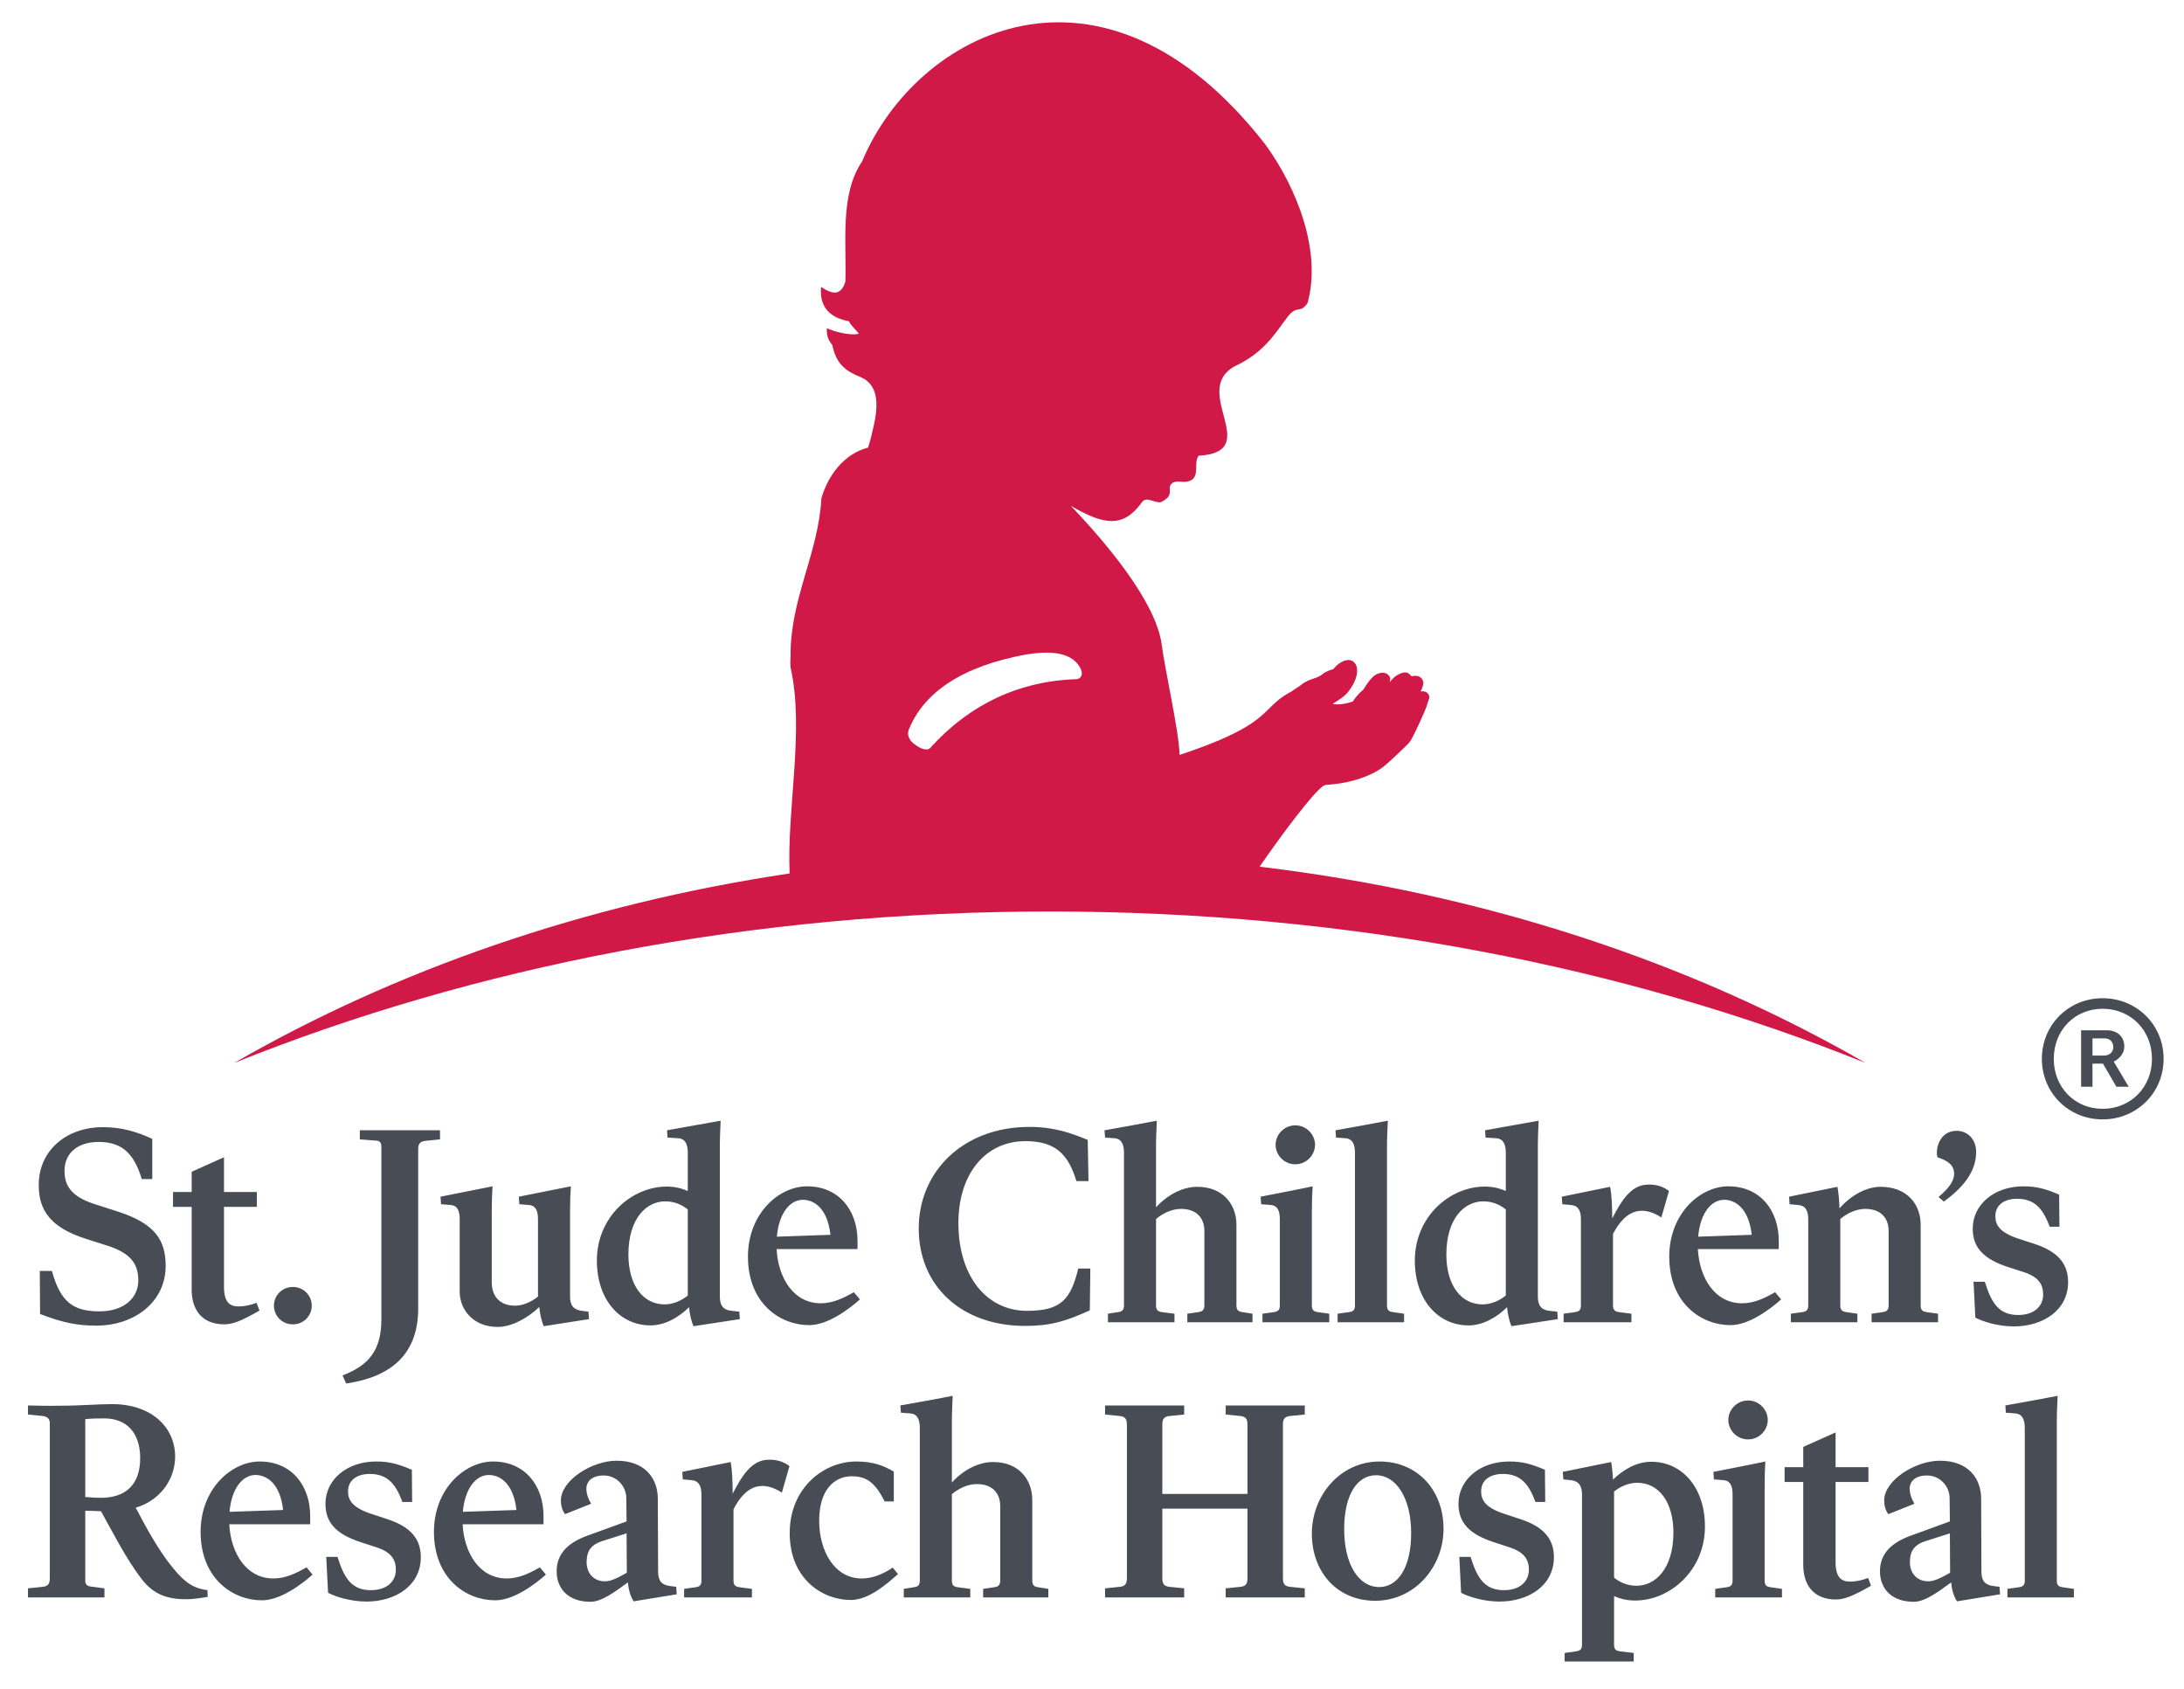 <?xml version="1.0" encoding="UTF-8"?>
<svg width="75px" height="58px" viewBox="0 0 75 58" version="1.1" xmlns="http://www.w3.org/2000/svg" xmlns:xlink="http://www.w3.org/1999/xlink">
    <!-- Generator: Sketch 54.1 (76490) - https://sketchapp.com -->
    <title>SJ_LogoOnlyVert_RGB-150R</title>
    <desc>Created with Sketch.</desc>
    <g id="Page-1" stroke="none" stroke-width="1" fill="none" fill-rule="evenodd">
        <g id="SJ_LogoOnlyVert_RGB-150R" fill-rule="nonzero">
            <path d="M7.133,54.827 L7.124,54.597 C6.691,54.542 6.375,54.373 5.951,53.848 C5.445,53.243 5.003,52.414 4.66,51.764 C5.473,51.532 6.014,50.811 6.014,50.009 C6.014,49.011 5.211,48.209 3.848,48.209 C3.307,48.209 2.838,48.264 1.989,48.264 C1.674,48.272 1.304,48.264 0.961,48.255 L0.961,48.566 L1.474,48.618 C1.619,48.637 1.71,48.709 1.71,48.86 L1.71,54.195 C1.71,54.41 1.619,54.462 1.474,54.481 L0.961,54.534 L0.961,54.846 L3.587,54.846 L3.587,54.534 L3.108,54.471 C2.991,54.454 2.928,54.4 2.928,54.276 L2.928,51.87 C3.126,51.87 3.334,51.879 3.469,51.888 C3.893,52.646 4.327,53.51 4.849,54.195 C5.292,54.784 5.806,54.908 6.402,54.908 C6.628,54.908 6.907,54.864 7.133,54.827 L7.133,54.827 Z M3.442,51.425 C3.253,51.425 3.09,51.408 2.928,51.399 L2.928,48.726 C3.153,48.7 3.388,48.7 3.587,48.7 C4.336,48.7 4.814,49.181 4.814,50.062 C4.814,51.007 4.281,51.434 3.442,51.425 L3.442,51.425 Z M10.734,54.062 L10.526,53.812 C10.156,54.026 9.795,54.195 9.389,54.195 C8.46,54.195 7.927,53.331 7.873,52.333 L10.652,52.333 L10.652,52.058 C10.652,50.98 9.994,50.179 8.92,50.179 C7.945,50.179 6.889,51.122 6.889,52.592 C6.889,54.195 7.99,54.945 8.992,54.945 C9.633,54.945 10.364,54.392 10.734,54.062 L10.734,54.062 Z M8.775,50.642 C9.127,50.642 9.615,50.892 9.723,51.844 L7.882,51.907 C7.954,51.096 8.333,50.642 8.775,50.642 L8.775,50.642 Z M14.451,53.464 C14.451,52.851 14.117,52.423 13.296,52.156 L12.728,51.969 C12.114,51.764 11.952,51.514 11.952,51.204 C11.952,50.847 12.222,50.606 12.701,50.606 C13.341,50.606 13.603,50.997 13.819,51.568 L14.153,51.568 L14.144,50.464 C13.684,50.267 13.377,50.179 12.917,50.179 C11.916,50.179 11.176,50.801 11.176,51.63 C11.176,52.289 11.555,52.682 12.412,52.957 L12.908,53.118 C13.468,53.296 13.594,53.573 13.594,53.901 C13.594,54.276 13.305,54.597 12.737,54.597 C12.096,54.597 11.825,54.214 11.591,53.455 L11.203,53.455 L11.266,54.686 C11.491,54.81 12.024,54.988 12.583,54.988 C13.576,54.988 14.451,54.445 14.451,53.464 L14.451,53.464 Z M18.746,54.062 L18.539,53.812 C18.169,54.026 17.808,54.195 17.402,54.195 C16.472,54.195 15.94,53.331 15.886,52.333 L18.665,52.333 L18.665,52.058 C18.665,50.98 18.007,50.179 16.933,50.179 C15.958,50.179 14.902,51.122 14.902,52.592 C14.902,54.195 16.003,54.945 17.005,54.945 C17.645,54.945 18.376,54.392 18.746,54.062 L18.746,54.062 Z M16.788,50.642 C17.14,50.642 17.627,50.892 17.736,51.844 L15.895,51.907 C15.967,51.096 16.346,50.642 16.788,50.642 L16.788,50.642 Z M21.76,54.98 L23.24,54.739 L23.222,54.481 L23.006,54.454 C22.717,54.418 22.6,54.267 22.6,53.964 L22.59,51.46 C22.59,50.748 22.139,50.152 21.174,50.152 C20.325,50.152 19.261,50.829 19.261,51.514 C19.261,51.684 19.306,51.862 19.405,51.986 L20.298,51.63 C20.19,51.443 20.145,51.292 20.136,51.14 C20.127,50.872 20.316,50.659 20.732,50.659 C21.174,50.659 21.508,51.025 21.508,51.443 L21.517,52.236 L20.172,52.725 C19.504,52.966 19.116,53.349 19.116,53.947 C19.116,54.526 19.494,54.996 20.28,54.996 C20.668,54.996 21.147,54.632 21.562,54.33 C21.58,54.552 21.643,54.801 21.76,54.98 L21.76,54.98 Z M20.145,53.634 C20.145,53.323 20.235,53.056 20.677,52.913 L21.517,52.646 L21.526,53.999 C21.21,54.178 20.974,54.293 20.777,54.293 C20.389,54.293 20.145,54.017 20.145,53.634 L20.145,53.634 Z M25.821,54.552 L25.406,54.498 C25.279,54.481 25.189,54.445 25.189,54.267 L25.189,51.818 C25.379,51.443 25.677,51.069 26.083,51.025 C26.362,50.99 26.624,51.105 26.85,51.246 L27.111,50.338 C26.913,50.179 26.624,50.09 26.299,50.124 C25.803,50.179 25.478,50.659 25.161,51.283 C25.161,50.926 25.144,50.446 25.09,50.197 L23.43,50.535 L23.448,50.793 L23.744,50.82 C23.989,50.837 24.088,51.007 24.088,51.31 L24.088,54.267 C24.088,54.445 24.007,54.481 23.872,54.498 L23.493,54.552 L23.493,54.846 L25.821,54.846 L25.821,54.552 Z M28.131,52.209 C28.131,51.149 28.655,50.686 29.25,50.686 C29.728,50.686 30.044,50.872 30.378,51.55 L30.694,51.55 L30.694,50.526 C30.351,50.329 30.008,50.179 29.404,50.179 C28.294,50.179 27.119,51.077 27.119,52.637 C27.119,54.214 28.248,54.934 29.214,54.934 C29.846,54.934 30.486,54.356 30.838,54.044 L30.658,53.822 C30.342,54.035 29.972,54.195 29.593,54.195 C28.655,54.195 28.131,53.252 28.131,52.209 L28.131,52.209 Z M33.32,54.552 L32.905,54.498 C32.769,54.481 32.688,54.445 32.688,54.267 L32.688,51.301 C32.905,51.114 33.229,50.954 33.545,50.954 C34.078,50.954 34.348,51.265 34.348,51.71 L34.348,54.267 C34.348,54.445 34.258,54.481 34.132,54.498 L33.762,54.552 L33.762,54.846 L36,54.846 L36,54.552 L35.666,54.498 C35.531,54.481 35.449,54.445 35.449,54.267 L35.449,51.497 C35.449,50.811 34.998,50.197 34.105,50.197 C33.599,50.197 33.076,50.473 32.688,50.9 L32.688,48.806 C32.688,48.477 32.706,48.174 32.715,47.924 C32.363,47.997 31.29,48.191 30.919,48.255 L30.937,48.503 L31.28,48.53 C31.479,48.548 31.587,48.709 31.587,49.021 L31.587,54.267 C31.587,54.445 31.506,54.481 31.37,54.498 L31.036,54.552 L31.036,54.846 L33.32,54.846 L33.32,54.552 Z M40.665,54.534 L40.151,54.481 C40.006,54.462 39.915,54.41 39.915,54.195 L39.915,51.799 L42.839,51.799 L42.839,54.195 C42.839,54.41 42.749,54.462 42.605,54.481 L42.091,54.534 L42.091,54.846 L44.807,54.846 L44.807,54.534 L44.293,54.481 C44.148,54.462 44.057,54.41 44.057,54.195 L44.057,48.905 C44.057,48.69 44.148,48.637 44.293,48.618 L44.807,48.566 L44.807,48.255 L42.091,48.255 L42.091,48.566 L42.605,48.618 C42.749,48.637 42.839,48.69 42.839,48.905 L42.839,51.292 L39.915,51.292 L39.915,48.905 C39.915,48.69 40.006,48.637 40.151,48.618 L40.665,48.566 L40.665,48.255 L37.949,48.255 L37.949,48.566 L38.463,48.618 C38.607,48.637 38.698,48.69 38.698,48.905 L38.698,54.195 C38.698,54.41 38.607,54.462 38.463,54.481 L37.949,54.534 L37.949,54.846 L40.665,54.846 L40.665,54.534 Z M45.05,52.654 C45.05,53.982 45.926,54.961 47.224,54.961 C48.579,54.961 49.572,53.803 49.572,52.486 C49.572,51.167 48.677,50.179 47.378,50.179 C46.025,50.179 45.05,51.346 45.05,52.654 L45.05,52.654 Z M48.46,52.637 C48.46,53.812 48.009,54.49 47.361,54.49 C46.665,54.49 46.16,53.723 46.16,52.503 C46.16,51.336 46.594,50.651 47.26,50.651 C47.937,50.651 48.46,51.425 48.46,52.637 L48.46,52.637 Z M53.362,53.464 C53.362,52.851 53.028,52.423 52.206,52.156 L51.638,51.969 C51.024,51.764 50.863,51.514 50.863,51.204 C50.863,50.847 51.131,50.606 51.611,50.606 C52.251,50.606 52.513,50.997 52.729,51.568 L53.064,51.568 L53.054,50.464 C52.594,50.267 52.287,50.179 51.827,50.179 C50.826,50.179 50.085,50.801 50.085,51.63 C50.085,52.289 50.465,52.682 51.323,52.957 L51.817,53.118 C52.377,53.296 52.503,53.573 52.503,53.901 C52.503,54.276 52.215,54.597 51.646,54.597 C51.006,54.597 50.734,54.214 50.501,53.455 L50.114,53.455 L50.175,54.686 C50.401,54.81 50.934,54.988 51.495,54.988 C52.486,54.988 53.362,54.445 53.362,53.464 L53.362,53.464 Z M56.103,56.752 L55.644,56.699 C55.508,56.681 55.428,56.645 55.428,56.466 L55.428,54.801 C55.654,54.899 55.887,54.953 56.149,54.953 C57.358,54.953 58.549,53.91 58.549,52.414 C58.549,51.042 57.739,50.188 56.708,50.188 C56.213,50.188 55.744,50.454 55.392,50.801 C55.382,50.579 55.355,50.338 55.327,50.197 L53.667,50.535 L53.686,50.793 L53.939,50.82 C54.21,50.847 54.327,51.007 54.327,51.31 L54.327,56.466 C54.327,56.645 54.245,56.681 54.109,56.699 L53.731,56.752 L53.731,57.045 L56.103,57.045 L56.103,56.752 Z M56.221,50.91 C56.97,50.91 57.466,51.576 57.466,52.618 C57.466,53.874 56.835,54.445 56.204,54.445 C55.906,54.445 55.654,54.347 55.428,54.168 L55.428,51.211 C55.635,51.042 55.923,50.91 56.221,50.91 L56.221,50.91 Z M60.706,48.753 C60.706,48.406 60.417,48.084 60.03,48.084 C59.642,48.084 59.352,48.406 59.352,48.753 C59.352,49.101 59.642,49.42 60.03,49.42 C60.417,49.42 60.706,49.101 60.706,48.753 L60.706,48.753 Z M61.194,54.846 L61.194,54.552 L60.815,54.498 C60.679,54.481 60.599,54.445 60.599,54.267 L60.599,51.051 C60.599,50.731 60.606,50.427 60.624,50.179 C60.273,50.258 59.201,50.464 58.839,50.535 L58.857,50.793 L59.19,50.82 C59.415,50.837 59.498,51.016 59.498,51.301 L59.498,54.267 C59.498,54.445 59.415,54.481 59.281,54.498 L58.902,54.552 L58.902,54.846 L61.194,54.846 Z M64.252,54.445 L64.154,54.178 C63.937,54.257 63.74,54.303 63.539,54.303 C63.251,54.303 63.026,54.186 63.035,53.59 L63.035,50.882 L64.163,50.882 L64.163,50.374 L63.035,50.374 L63.035,49.181 L61.925,49.679 L61.925,50.374 L61.284,50.374 L61.284,50.882 L61.925,50.882 L61.925,53.732 C61.925,54.33 62.206,54.917 63.052,54.917 C63.332,54.917 63.647,54.792 64.252,54.445 L64.252,54.445 Z M67.204,54.98 L68.684,54.739 L68.665,54.481 L68.449,54.454 C68.161,54.418 68.043,54.267 68.043,53.964 L68.034,51.46 C68.034,50.748 67.582,50.152 66.617,50.152 C65.769,50.152 64.704,50.829 64.704,51.514 C64.704,51.684 64.748,51.862 64.848,51.986 L65.742,51.63 C65.634,51.443 65.587,51.292 65.579,51.14 C65.57,50.872 65.759,50.659 66.175,50.659 C66.617,50.659 66.951,51.025 66.951,51.443 L66.96,52.236 L65.617,52.725 C64.949,52.966 64.559,53.349 64.559,53.947 C64.559,54.526 64.938,54.996 65.723,54.996 C66.112,54.996 66.59,54.632 67.004,54.33 C67.022,54.552 67.085,54.801 67.204,54.98 L67.204,54.98 Z M65.587,53.634 C65.587,53.323 65.679,53.056 66.121,52.913 L66.96,52.646 L66.968,53.999 C66.653,54.178 66.419,54.293 66.219,54.293 C65.831,54.293 65.587,54.017 65.587,53.634 L65.587,53.634 Z M70.632,54.267 L70.632,48.806 C70.632,48.477 70.65,48.174 70.661,47.924 C70.307,47.997 69.234,48.191 68.865,48.255 L68.882,48.503 L69.224,48.53 C69.423,48.548 69.532,48.709 69.532,49.021 L69.532,54.267 C69.532,54.445 69.451,54.481 69.315,54.498 L68.936,54.552 L68.936,54.846 L71.219,54.846 L71.219,54.552 L70.848,54.498 C70.714,54.481 70.632,54.445 70.632,54.267 L70.632,54.267 Z" id="Fill-1" fill="#474C55"></path>
            <path d="M5.689,43.465 C5.689,42.611 5.355,42.022 4.065,41.604 L3.235,41.337 C2.467,41.087 2.215,40.722 2.215,40.205 C2.215,39.582 2.675,39.207 3.388,39.207 C4.101,39.207 4.579,39.511 4.868,40.481 L5.229,40.481 L5.229,39.101 C4.687,38.852 4.173,38.7 3.532,38.7 C2.287,38.7 1.33,39.493 1.33,40.687 C1.33,41.55 1.728,42.147 2.964,42.538 L3.695,42.771 C4.498,43.029 4.75,43.403 4.75,43.965 C4.75,44.543 4.282,45.024 3.415,45.024 C2.495,45.024 2.071,44.685 1.782,43.635 L1.367,43.635 L1.376,45.114 C2.133,45.408 2.648,45.514 3.307,45.514 C4.624,45.514 5.689,44.696 5.689,43.465 L5.689,43.465 Z M8.911,44.997 L8.811,44.731 C8.595,44.811 8.396,44.855 8.198,44.855 C7.909,44.855 7.683,44.739 7.692,44.142 L7.692,41.435 L8.82,41.435 L8.82,40.926 L7.692,40.926 L7.692,39.733 L6.582,40.232 L6.582,40.926 L5.942,40.926 L5.942,41.435 L6.582,41.435 L6.582,44.285 C6.582,44.881 6.862,45.47 7.71,45.47 C7.99,45.47 8.306,45.345 8.911,44.997 L8.911,44.997 Z M10.706,44.829 C10.706,44.49 10.436,44.187 10.057,44.187 C9.677,44.187 9.407,44.49 9.407,44.829 C9.407,45.167 9.677,45.47 10.057,45.47 C10.436,45.47 10.706,45.167 10.706,44.829 L10.706,44.829 Z M14.361,39.456 C14.361,39.243 14.451,39.19 14.604,39.171 L15.11,39.119 L15.11,38.807 L12.357,38.807 L12.357,39.119 L12.926,39.163 C13.043,39.171 13.097,39.235 13.097,39.368 L13.097,45.3 C13.097,46.378 12.646,46.886 11.762,47.224 L11.888,47.501 C13.422,47.278 14.361,46.502 14.361,44.926 L14.361,39.456 Z M18.674,45.533 L20.226,45.291 L20.208,45.034 L19.982,45.006 C19.694,44.971 19.576,44.82 19.576,44.517 L19.576,41.604 C19.576,41.283 19.585,40.981 19.603,40.731 L17.817,41.087 L17.835,41.346 L18.169,41.372 C18.394,41.391 18.475,41.568 18.475,41.854 L18.475,44.517 C18.25,44.696 17.961,44.829 17.69,44.829 C17.158,44.829 16.887,44.499 16.887,44.027 L16.887,41.604 C16.887,41.283 16.896,40.981 16.914,40.731 L15.128,41.087 L15.146,41.346 L15.479,41.372 C15.705,41.391 15.786,41.568 15.786,41.854 L15.786,44.347 C15.786,44.961 16.247,45.559 17.095,45.559 C17.564,45.559 18.124,45.256 18.52,44.873 C18.54,45.105 18.593,45.354 18.674,45.533 L18.674,45.533 Z M25.406,45.291 L25.388,45.034 L25.126,45.006 C24.837,44.98 24.72,44.82 24.72,44.517 L24.72,39.359 C24.72,39.03 24.738,38.726 24.747,38.478 L22.907,38.807 L22.924,39.057 L23.312,39.082 C23.511,39.101 23.619,39.261 23.619,39.573 L23.619,40.891 C23.393,40.793 23.159,40.74 22.897,40.74 C21.688,40.74 20.497,41.783 20.497,43.279 C20.497,44.65 21.309,45.506 22.338,45.506 C22.834,45.506 23.312,45.229 23.664,44.881 C23.682,45.105 23.736,45.363 23.817,45.533 L25.406,45.291 Z M21.58,43.074 C21.58,41.818 22.211,41.247 22.843,41.247 C23.141,41.247 23.393,41.346 23.619,41.524 L23.619,44.481 C23.411,44.65 23.123,44.785 22.825,44.785 C22.076,44.785 21.58,44.116 21.58,43.074 L21.58,43.074 Z M29.53,44.614 L29.322,44.366 C28.952,44.578 28.591,44.747 28.185,44.747 C27.255,44.747 26.724,43.884 26.669,42.886 L29.448,42.886 L29.448,42.611 C29.448,41.533 28.79,40.731 27.716,40.731 C26.741,40.731 25.685,41.674 25.685,43.145 C25.685,44.747 26.786,45.497 27.788,45.497 C28.429,45.497 29.16,44.944 29.53,44.614 L29.53,44.614 Z M27.571,41.194 C27.923,41.194 28.411,41.444 28.519,42.396 L26.678,42.46 C26.75,41.648 27.129,41.194 27.571,41.194 L27.571,41.194 Z M37.425,44.989 L37.443,43.554 L37.028,43.554 C36.766,44.623 36.432,45.006 35.268,45.006 C33.915,45.006 32.949,43.874 32.913,42.093 C32.877,40.331 33.825,39.18 35.214,39.18 C36.207,39.18 36.676,39.591 36.965,40.552 L37.38,40.552 L37.353,39.137 C36.784,38.905 36.207,38.691 35.35,38.691 C33.094,38.691 31.55,40.205 31.55,42.183 C31.55,44.116 32.976,45.524 35.214,45.524 C36.071,45.524 36.604,45.363 37.425,44.989 L37.425,44.989 Z M40.332,45.105 L39.916,45.052 C39.781,45.034 39.699,44.997 39.699,44.82 L39.699,41.854 C39.916,41.665 40.24,41.506 40.556,41.506 C41.089,41.506 41.359,41.818 41.359,42.263 L41.359,44.82 C41.359,44.997 41.269,45.034 41.143,45.052 L40.774,45.105 L40.774,45.398 L43.011,45.398 L43.011,45.105 L42.677,45.052 C42.542,45.034 42.46,44.997 42.46,44.82 L42.46,42.049 C42.46,41.364 42.009,40.748 41.116,40.748 C40.611,40.748 40.087,41.025 39.699,41.452 L39.699,39.359 C39.699,39.03 39.717,38.726 39.726,38.478 C39.374,38.548 38.3,38.744 37.93,38.807 L37.949,39.057 L38.291,39.082 C38.49,39.101 38.598,39.261 38.598,39.573 L38.598,44.82 C38.598,44.997 38.517,45.034 38.382,45.052 L38.048,45.105 L38.048,45.398 L40.332,45.398 L40.332,45.105 Z M45.159,39.305 C45.159,38.958 44.869,38.638 44.482,38.638 C44.094,38.638 43.805,38.958 43.805,39.305 C43.805,39.654 44.094,39.974 44.482,39.974 C44.869,39.974 45.159,39.654 45.159,39.305 L45.159,39.305 Z M45.647,45.398 L45.647,45.105 L45.268,45.052 C45.13,45.034 45.05,44.997 45.05,44.82 L45.05,41.604 C45.05,41.283 45.059,40.981 45.077,40.731 C44.725,40.811 43.652,41.016 43.29,41.087 L43.309,41.346 L43.642,41.372 C43.869,41.391 43.95,41.568 43.95,41.854 L43.95,44.82 C43.95,44.997 43.869,45.034 43.733,45.052 L43.354,45.105 L43.354,45.398 L45.647,45.398 Z M47.63,44.82 L47.63,39.359 C47.63,39.03 47.649,38.726 47.659,38.478 C47.307,38.548 46.232,38.744 45.862,38.807 L45.879,39.057 L46.224,39.082 C46.421,39.101 46.53,39.261 46.53,39.573 L46.53,44.82 C46.53,44.997 46.45,45.034 46.315,45.052 L45.934,45.105 L45.934,45.398 L48.217,45.398 L48.217,45.105 L47.848,45.052 C47.712,45.034 47.63,44.997 47.63,44.82 L47.63,44.82 Z M53.496,45.291 L53.478,45.034 L53.216,45.006 C52.929,44.98 52.811,44.82 52.811,44.517 L52.811,39.359 C52.811,39.03 52.829,38.726 52.837,38.478 L50.998,38.807 L51.015,39.057 L51.403,39.082 C51.602,39.101 51.71,39.261 51.71,39.573 L51.71,40.891 C51.485,40.793 51.248,40.74 50.989,40.74 C49.778,40.74 48.586,41.783 48.586,43.279 C48.586,44.65 49.4,45.506 50.428,45.506 C50.925,45.506 51.403,45.229 51.754,44.881 C51.773,45.105 51.827,45.363 51.908,45.533 L53.496,45.291 Z M49.669,43.074 C49.669,41.818 50.301,41.247 50.934,41.247 C51.231,41.247 51.485,41.346 51.71,41.524 L51.71,44.481 C51.502,44.65 51.212,44.785 50.915,44.785 C50.165,44.785 49.669,44.116 49.669,43.074 L49.669,43.074 Z M56.024,45.105 L55.609,45.052 C55.482,45.034 55.391,44.997 55.391,44.82 L55.391,42.369 C55.58,41.996 55.878,41.622 56.286,41.577 C56.565,41.541 56.827,41.657 57.052,41.799 L57.314,40.891 C57.115,40.731 56.827,40.642 56.501,40.678 C56.005,40.731 55.68,41.211 55.365,41.835 C55.365,41.479 55.347,40.997 55.292,40.748 L53.632,41.087 L53.651,41.346 L53.948,41.372 C54.192,41.391 54.29,41.559 54.29,41.862 L54.29,44.82 C54.29,44.997 54.209,45.034 54.074,45.052 L53.695,45.105 L53.695,45.398 L56.024,45.398 L56.024,45.105 Z M61.166,44.614 L60.958,44.366 C60.589,44.578 60.228,44.747 59.822,44.747 C58.894,44.747 58.36,43.884 58.306,42.886 L61.084,42.886 L61.084,42.611 C61.084,41.533 60.427,40.731 59.353,40.731 C58.377,40.731 57.323,41.674 57.323,43.145 C57.323,44.747 58.423,45.497 59.424,45.497 C60.066,45.497 60.796,44.944 61.166,44.614 L61.166,44.614 Z M59.208,41.194 C59.561,41.194 60.048,41.444 60.156,42.396 L58.316,42.46 C58.387,41.648 58.767,41.194 59.208,41.194 L59.208,41.194 Z M63.784,45.105 L63.413,45.052 C63.286,45.034 63.197,44.997 63.197,44.82 L63.197,41.854 C63.413,41.665 63.738,41.506 64.054,41.506 C64.586,41.506 64.857,41.818 64.857,42.263 L64.857,44.82 C64.857,44.997 64.767,45.034 64.642,45.052 L64.272,45.105 L64.272,45.398 L66.554,45.398 L66.554,45.105 L66.175,45.052 C66.039,45.034 65.957,44.997 65.957,44.82 L65.957,42.049 C65.957,41.364 65.506,40.748 64.577,40.748 C64.089,40.748 63.559,41.043 63.17,41.488 C63.161,41.23 63.134,40.917 63.099,40.748 L61.438,41.087 L61.456,41.346 L61.753,41.372 C61.997,41.391 62.096,41.559 62.096,41.862 L62.096,44.82 C62.096,44.997 62.016,45.034 61.879,45.052 L61.499,45.105 L61.499,45.398 L63.784,45.398 L63.784,45.105 Z M67.105,40.294 C67.105,40.572 66.897,40.82 66.572,41.096 L66.752,41.256 C67.374,40.802 67.862,40.258 67.862,39.555 C67.862,39.082 67.537,38.825 67.194,38.825 C66.581,38.825 66.454,39.493 66.535,39.733 C66.877,39.849 67.105,39.993 67.105,40.294 L67.105,40.294 Z M71.02,44.018 C71.02,43.403 70.686,42.976 69.865,42.708 L69.296,42.522 C68.683,42.317 68.522,42.068 68.522,41.755 C68.522,41.4 68.79,41.159 69.271,41.159 C69.91,41.159 70.171,41.55 70.39,42.119 L70.723,42.119 L70.712,41.016 C70.252,40.82 69.947,40.731 69.486,40.731 C68.486,40.731 67.745,41.354 67.745,42.183 C67.745,42.842 68.123,43.234 68.981,43.51 L69.478,43.67 C70.038,43.848 70.163,44.124 70.163,44.455 C70.163,44.829 69.873,45.149 69.307,45.149 C68.664,45.149 68.395,44.767 68.16,44.008 L67.772,44.008 L67.835,45.239 C68.061,45.363 68.592,45.541 69.153,45.541 C70.145,45.541 71.02,44.997 71.02,44.018 L71.02,44.018 Z" id="Fill-2" fill="#474C55"></path>
            <path d="M72.204,34.273 C71.034,34.273 70.119,35.187 70.119,36.354 C70.119,37.52 71.034,38.433 72.204,38.433 C73.378,38.433 74.3,37.52 74.3,36.354 C74.3,35.187 73.378,34.273 72.204,34.273 M72.204,38.07 C71.247,38.07 70.528,37.332 70.528,36.354 C70.528,35.373 71.247,34.635 72.204,34.635 C73.17,34.635 73.9,35.373 73.9,36.354 C73.9,37.332 73.17,38.07 72.204,38.07" id="Fill-3" fill="#474C55"></path>
            <path d="M72.61,36.437 C72.826,36.32 72.95,36.134 72.95,35.93 C72.95,35.591 72.71,35.373 72.341,35.373 L71.467,35.373 L71.467,37.312 L71.857,37.312 L71.857,36.518 L72.217,36.518 L72.678,37.312 L73.1,37.312 L72.586,36.449 L72.61,36.437 Z M72.247,36.242 L71.857,36.242 L71.857,35.651 L72.267,35.651 C72.452,35.651 72.572,35.769 72.572,35.951 C72.572,36.095 72.47,36.242 72.247,36.242 L72.247,36.242 Z" id="Fill-4" fill="#474C55"></path>
            <path d="M43.276,29.76 L43.263,29.744 C44.022,28.649 45.068,27.243 45.443,26.982 C45.469,26.97 45.488,26.962 45.518,26.949 C46.649,26.884 47.283,26.49 47.449,26.369 C47.664,26.217 48.288,25.61 48.391,25.5 C48.499,25.386 48.824,24.653 48.956,24.344 L48.956,24.343 L48.941,24.369 L48.994,24.247 L49.001,24.214 L49.087,23.949 C49.084,23.867 49.041,23.797 48.971,23.758 C48.92,23.732 48.857,23.732 48.79,23.739 C48.792,23.732 48.794,23.722 48.794,23.722 C48.835,23.638 48.878,23.526 48.878,23.45 L48.878,23.431 C48.868,23.346 48.821,23.277 48.748,23.235 C48.671,23.194 48.573,23.197 48.47,23.22 C48.417,23.153 48.363,23.111 48.348,23.106 C48.327,23.09 48.202,23.046 47.973,23.185 C47.884,23.236 47.794,23.332 47.723,23.423 C47.732,23.353 47.74,23.283 47.74,23.283 C47.72,23.206 47.664,23.144 47.585,23.116 C47.477,23.075 47.34,23.102 47.208,23.188 C47.063,23.286 46.869,23.592 46.814,23.682 C46.765,23.722 46.573,23.888 46.459,24.086 C46.09,24.204 45.861,24.198 45.765,24.161 C45.989,24.032 46.166,23.908 46.263,23.795 C46.482,23.532 46.605,23.254 46.605,23.029 C46.605,22.991 46.602,22.954 46.596,22.917 C46.573,22.813 46.517,22.733 46.437,22.691 C46.215,22.581 45.951,22.805 45.9,22.851 C45.896,22.857 45.822,22.934 45.782,22.977 C45.699,22.997 45.523,23.05 45.408,23.153 C45.326,23.224 45.228,23.257 45.116,23.295 C44.978,23.34 44.825,23.394 44.674,23.521 L44.662,23.53 C44.665,23.527 44.669,23.525 44.673,23.523 C44.646,23.542 44.403,23.705 44.327,23.755 C43.978,23.938 43.792,24.122 43.594,24.317 C43.202,24.707 42.71,25.19 40.508,25.919 C40.49,25.113 39.993,22.947 39.892,22.118 C39.688,20.655 37.991,18.64 36.77,17.366 C37.921,18.034 38.566,18.128 39.199,17.265 C39.367,17.004 39.63,17.286 39.87,17.24 C40.217,17.058 40.172,16.961 40.172,16.709 C40.275,16.439 40.548,16.572 40.751,16.539 C41.264,16.455 40.959,15.917 41.161,15.647 C43.415,15.512 40.873,13.44 42.39,12.582 C43.377,12.121 43.75,11.508 44.191,10.913 C44.554,10.424 44.629,10.806 44.902,10.404 C45.393,8.638 44.544,6.46 43.453,4.961 C37.857,-2.231 31.469,1.085 29.607,5.539 C28.836,6.671 29.074,8.317 29.031,9.671 C28.886,10.141 28.603,10.128 28.197,9.85 C28.105,10.783 28.834,10.969 29.158,11.031 C29.192,11.15 29.405,11.332 29.494,11.456 C29.203,11.54 28.593,11.372 28.394,11.265 C28.386,11.476 28.412,11.65 28.582,11.844 C28.716,12.507 29.054,12.744 29.536,12.94 C30.434,13.304 30.012,14.534 29.907,15.039 C29.874,15.151 29.84,15.263 29.811,15.368 C28.981,15.581 28.428,16.332 28.207,17.111 C28.106,19 27.132,20.567 27.149,22.521 C27.149,22.521 27.132,22.808 27.149,22.924 C27.633,25.039 27.015,27.809 27.117,29.989 C20.063,31.04 13.575,33.306 8.042,36.495 C16.247,33.196 25.822,31.295 36.054,31.295 C46.286,31.295 55.861,33.196 64.065,36.495 C58.085,33.05 50.993,30.681 43.276,29.76 M37.139,23.194 C37.099,23.307 36.984,23.316 36.984,23.316 C34.998,23.38 33.296,24.18 31.929,25.695 C31.929,25.695 31.776,25.843 31.39,25.54 C31.094,25.31 31.203,25.066 31.203,25.066 C31.729,23.742 33.086,22.868 35.232,22.472 L35.295,22.462 C35.734,22.402 36.756,22.261 37.104,22.947 C37.104,22.947 37.179,23.079 37.139,23.194" id="Fill-5" fill="#D11947"></path>
        </g>
    </g>
</svg>